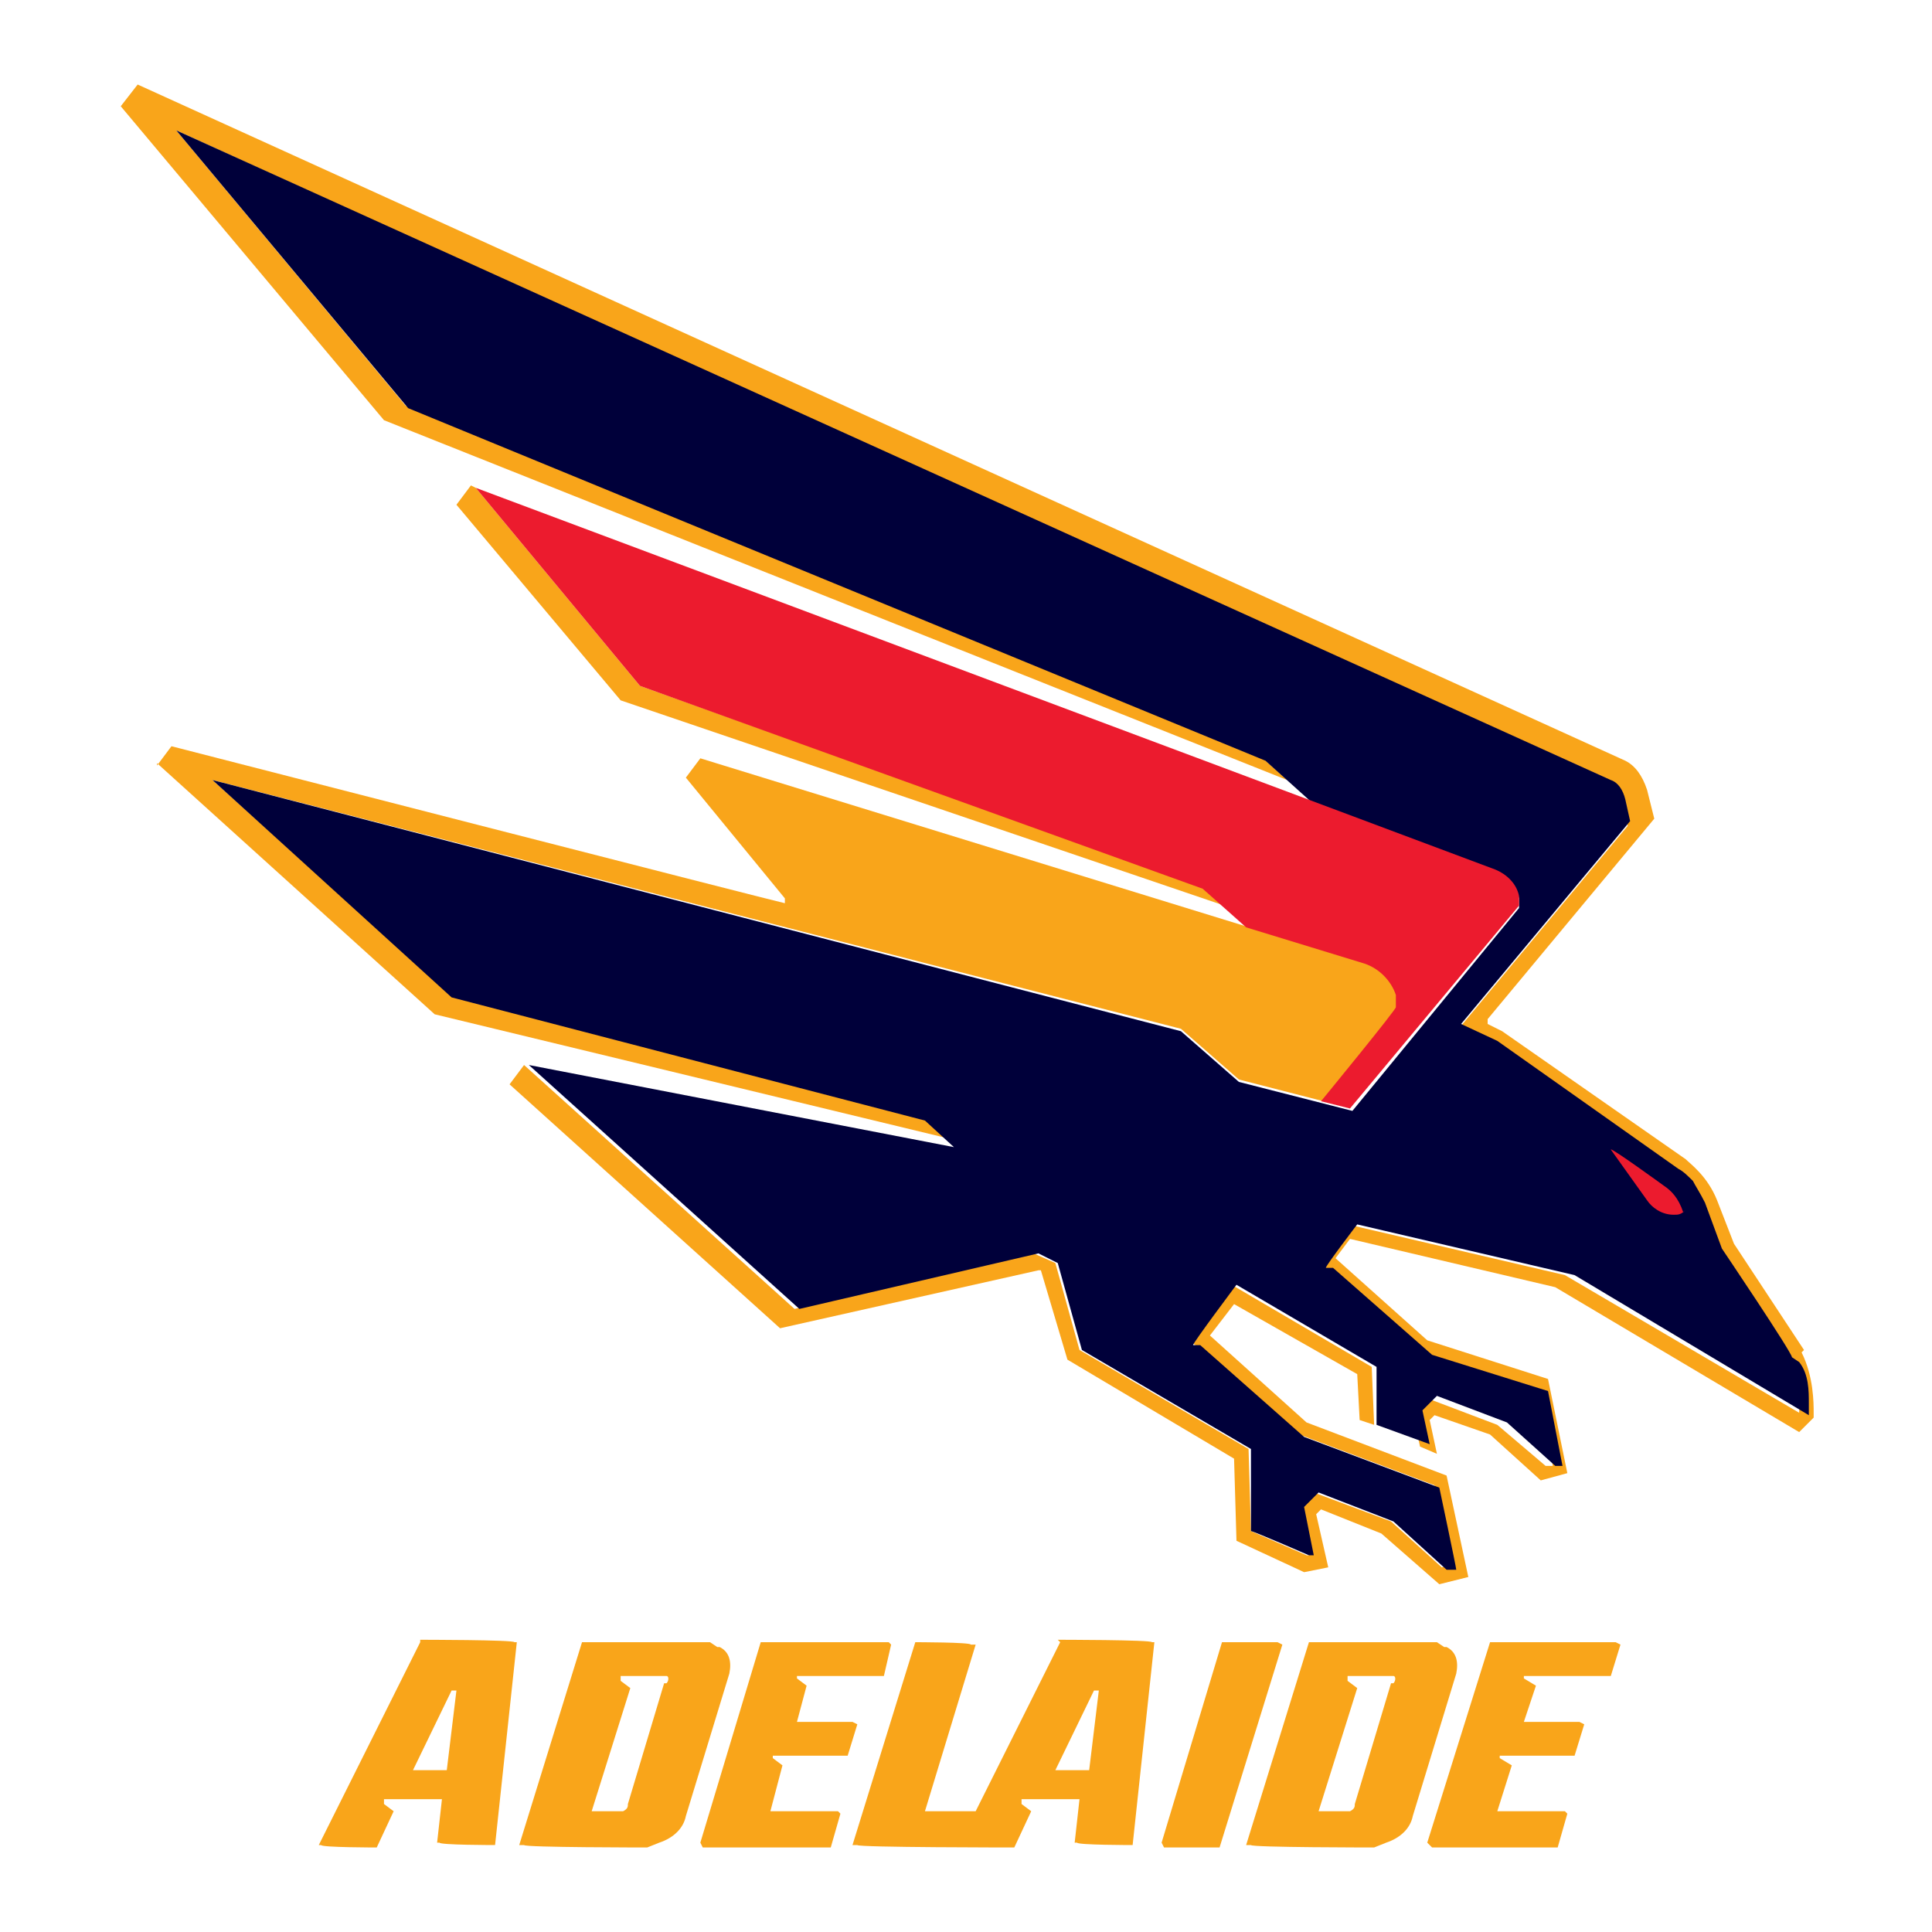 <svg viewBox="0 0 80 80" version="1.1" xmlns="http://www.w3.org/2000/svg" id="Layer_1">
  
  <defs>
    <style>
      .st0 {
        fill: #f9a51a;
      }

      .st1 {
        fill: #00003a;
      }

      .st2 {
        fill: #ec1b2e;
      }
    </style>
  </defs>
  <g>
    <polygon points="49.8 36.7 26.5 28.4 19.7 20.2 19.5 20.1 18.9 20.9 25.7 29 50.7 37.5 49.8 36.7" class="st0"></polygon>
    <polygon points="56.2 56.9 56.3 58.8 56.9 59 56.8 56.6 51 53.2 49.2 55.5 49.5 55.7 53.8 59.4 59.4 61.5 60.1 64.8 59.7 64.9 57.6 63 54.4 61.8 53.8 62.4 54.2 64.4 54.1 64.4 51.8 63.4 51.7 60 44.7 55.9 43.7 52.3 42.8 51.9 32.9 54.2 21.7 44.1 21.1 44.9 32.3 55 43 52.6 43.1 52.6 44.2 56.3 51.1 60.4 51.2 63.8 54 65.1 55 64.9 54.5 62.7 54.7 62.5 57.2 63.5 59.6 65.6 60.8 65.3 59.9 61.1 54.1 58.9 50.1 55.3 51.1 54 56.2 56.9" class="st0"></polygon>
    <path d="M6.5,31.6l11.5,10.4,21.1,5.1-.8-.8-19.6-5.1-9.9-8.9h0c0,0,40.1,10.3,40.1,10.3l2.4,2.1,3.5.9,3.2-3.9v-.5c-.3-.7-.8-1.2-1.4-1.3l-27.6-8.5-.6.8,4.1,5v.2c-.1,0-25.4-6.5-25.4-6.5l-.6.8Z" class="st0"></path>
    <path d="M74.7,55.9l-2.9-4.4-.7-1.8c-.4-1-1.1-1.5-1.3-1.7l-7.6-5.3-.6-.3v-.2c0,0,6.9-8.3,6.9-8.3l-.3-1.2c-.2-.6-.5-1-.9-1.2L5.7,3.5l-.7.9,10.9,13,37.4,14.9-1-.9-35.5-14.6L7.3,5.4l59.3,27.1c.3.1.5.4.6.8l.2.9-7,8.4,1.5.7,7.5,5.3c.3.3.8.7,1.1,1.4l.7,1.9s2.8,4.3,2.9,4.5c.5.8.4,1.7.4,2.1h0c0,0-9.7-5.7-9.7-5.7l-9-2.1-1.3,1.7h.3c0,.1,4.1,3.8,4.1,3.8l4.8,1.5.6,3h-.3c0,0-2-1.7-2-1.7l-2.9-1.1-.6.6.3,1.4.7.3-.3-1.4.2-.2,2.3.8,2.1,1.9,1.1-.3-.8-3.9-5-1.6-3.8-3.4.6-.8,8.5,2,10.1,6,.6-.6v-.2c0-.4,0-1.5-.5-2.5Z" class="st0"></path>
    <path d="M74.2,56.2c0-.2-2.9-4.5-2.9-4.5l-.7-1.9c-.2-.4-.4-.7-.5-.9-.2-.2-.4-.4-.6-.5l-7.5-5.3-1.5-.7,7-8.4-.2-.9c-.1-.4-.3-.7-.6-.8L7.3,5.4l9.6,11.5,35.5,14.6,2,1.8,7.5,2.8c.5.2.9.6,1,1.1v.4c0,0-6.9,8.4-6.9,8.4l-4.7-1.2-2.4-2.1-40.1-10.4h0c0,0,9.9,9,9.9,9l19.6,5.1,1.2,1.1-17.6-3.4,11.2,10.1,9.9-2.3.8.4,1,3.6,7,4.1v3.4c.1,0,2.4,1,2.4,1h.2s-.4-2-.4-2l.6-.6,3.1,1.2,2.2,2h.4c0-.1-.7-3.4-.7-3.4l-5.6-2.1-4.3-3.8h-.3c0-.1,1.8-2.5,1.8-2.5l5.8,3.4v2.4c0,0,2.2.8,2.2.8l-.3-1.4.6-.6,2.9,1.1,2,1.8h.3c0,0-.6-3.1-.6-3.1l-4.8-1.5-4.1-3.6h-.3c0-.1,1.3-1.8,1.3-1.8l9,2.1,9.7,5.8h0c0-.2,0-.3,0-.5,0-.5,0-1.2-.4-1.7Z" class="st1"></path>
    <path d="M69.8,50.1h0c-.2.2-.3.2-.5.2-.5,0-.9-.3-1.1-.6l-1.5-2.1h0c0-.1,2.2,1.5,2.2,1.5.3.2.6.5.8,1.1ZM62.9,37.1c-.1-.5-.5-.9-1-1.1l-42.2-15.8,6.8,8.2,23.3,8.4,1.8,1.6,4.9,1.5c.6.2,1.1.7,1.3,1.3v.5c.1,0-3.1,3.9-3.1,3.9l1.2.3,7-8.4v-.4Z" class="st2"></path>
  </g>
  <g>
    <path d="M17.4,68l-4.2,8.4h.1c0,.1,2.3.1,2.3.1l.7-1.5-.4-.3v-.2s2.4,0,2.4,0l-.2,1.8h.1c0,.1,2.3.1,2.3.1l.9-8.4h-.1c0-.1-3.9-.1-3.9-.1ZM18.5,73.3h-1.4l1.6-3.3h.2l-.4,3.3Z" class="st0"></path>
    <polygon points="52.9 68 50.6 68 48.1 76.3 48.2 76.5 50.5 76.5 53.1 68.1 52.9 68" class="st0"></polygon>
    <polygon points="61.7 68 59.1 76.3 59.3 76.5 64.5 76.5 64.9 75.1 64.8 75 62 75 62.6 73.1 62.1 72.8 62.1 72.7 65.2 72.7 65.6 71.4 65.4 71.3 63.1 71.3 63.6 69.8 63.1 69.5 63.1 69.4 66.7 69.4 67.1 68.1 66.9 68 61.7 68" class="st0"></polygon>
    <path d="M59.8,68.2l-.3-.2h-5.3l-2.6,8.4h.2c0,.1,5.1.1,5.1.1l.5-.2c.6-.2,1-.6,1.1-1.1l1.8-5.9c.1-.5,0-.9-.4-1.1ZM57.6,69.7l-1.5,5c0,.1,0,.2-.2.3h0s-1.3,0-1.3,0l1.6-5.1-.4-.3v-.2s1.9,0,1.9,0h0c.1,0,.1.2,0,.3Z" class="st0"></path>
    <path d="M43.9,68l-3.5,7h-2.1l2.1-6.9h-.2c0-.1-2.3-.1-2.3-.1l-2.6,8.4h.2c0,.1,6.5.1,6.5.1l.7-1.5-.4-.3v-.2s2.4,0,2.4,0l-.2,1.8h.1c0,.1,2.3.1,2.3.1l.9-8.4h-.1c0-.1-3.9-.1-3.9-.1ZM45.1,73.3h-1.4l1.6-3.3h.2l-.4,3.3Z" class="st0"></path>
    <polygon points="35.5 71.4 35.3 71.3 33 71.3 33.4 69.8 33 69.5 33 69.4 36.6 69.4 36.9 68.1 36.8 68 31.5 68 29 76.3 29.1 76.5 34.4 76.5 34.8 75.1 34.7 75 31.9 75 32.4 73.1 32 72.8 32 72.7 35.1 72.7 35.5 71.4" class="st0"></polygon>
    <path d="M29.7,68.2l-.3-.2h-5.3l-2.6,8.4h.2c0,.1,5.1.1,5.1.1l.5-.2c.6-.2,1-.6,1.1-1.1l1.8-5.9c.1-.5,0-.9-.4-1.1ZM27.5,69.7l-1.5,5c0,.1,0,.2-.2.3h0s-1.3,0-1.3,0l1.6-5.1-.4-.3v-.2s1.9,0,1.9,0h0c.1,0,.1.2,0,.3Z" class="st0"></path>
  </g>
</svg>